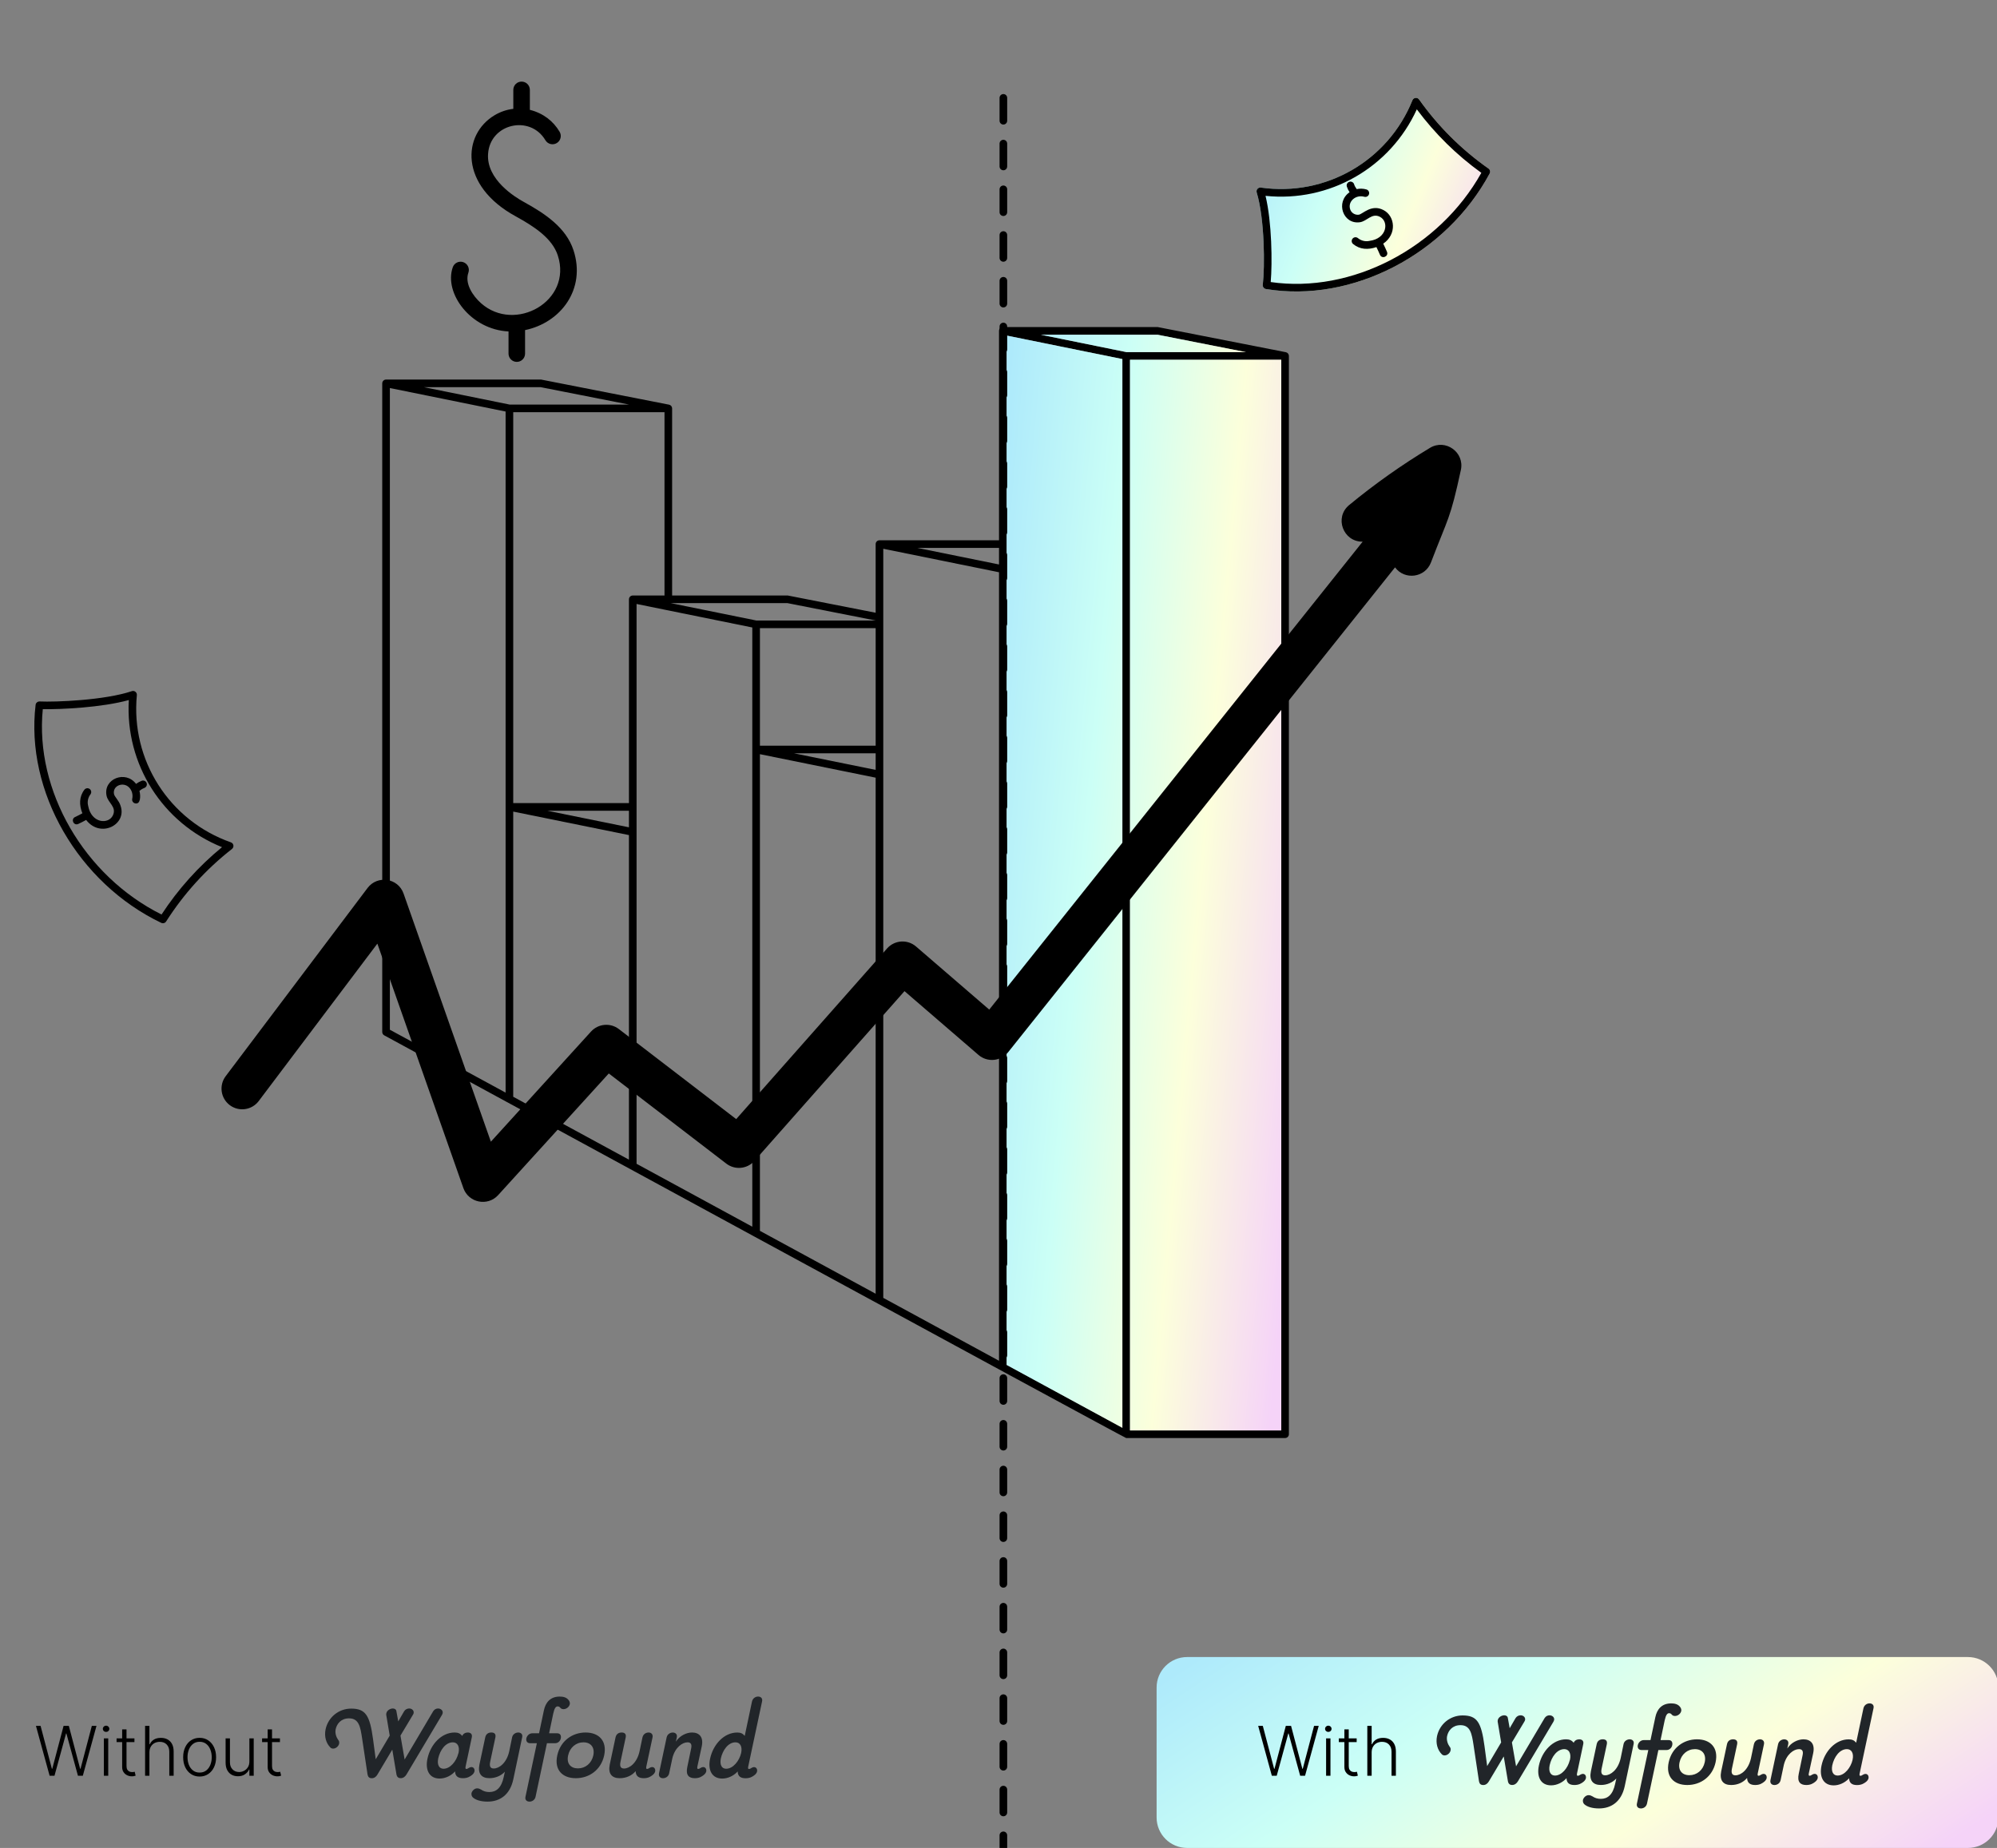 <svg width="524" height="485" viewBox="0 0 524 485" fill="none" xmlns="http://www.w3.org/2000/svg">
<rect x="0" y="0" width="524" height="485" fill="#808080" stroke="none"/>
<g clip-path="url(#clip0_3828_2421)">
<path d="M303.485 442.898C303.485 438.48 307.067 434.898 311.485 434.898H516.369C520.787 434.898 524.369 438.48 524.369 442.898V477C524.369 481.418 520.787 485 516.369 485H311.485C307.067 485 303.485 481.418 303.485 477V442.898Z" fill="url(#paint0_linear_3828_2421)"/>
<path d="M337.39 92.436L303.81 85.844H263.134C262.582 85.844 262.134 86.292 262.134 86.844V141.8H230.766C230.214 141.8 229.766 142.248 229.766 142.8V160.818L206.708 156.292H176.36V107.188C176.36 106.71 176.022 106.3 175.554 106.208L141.974 99.616H101.298C100.746 99.616 100.298 100.064 100.298 100.616V270.854C100.298 271.222 100.498 271.558 100.82 271.732C101.022 271.842 295.08 377.416 295.502 377.416H337.198C337.75 377.416 338.198 376.968 338.198 376.416V93.418C338.198 92.94 337.86 92.53 337.392 92.438L337.39 92.436ZM262.134 143.8V148.15L240.714 143.8H262.134ZM231.766 144.024L262.134 150.192V357.14L231.766 340.632V144.024ZM229.766 339.546L199.398 323.038V197.936L229.766 204.104V339.546ZM165.032 304.358L134.664 287.85V213.004L165.032 219.172V304.358ZM143.612 212.78H165.032V217.13L143.612 212.78ZM197.4 321.952L167.032 305.444V158.516L197.4 164.684V321.952ZM229.768 195.712H199.4V164.864H229.768V195.712ZM208.348 197.712H229.768V202.062L208.348 197.712ZM229.768 162.85V162.864H198.5L175.98 158.29H206.612L229.768 162.85ZM174.362 156.292H166.034C165.482 156.292 165.034 156.74 165.034 157.292V210.78H134.666V108.188H174.362V156.292ZM141.878 101.616L165.106 106.19H133.766L111.246 101.616H141.878ZM102.3 101.84L132.668 108.008V286.766L102.3 270.258V101.84ZM294.504 374.734L264.136 358.228V88.068L294.504 94.236V374.734ZM273.084 87.844H303.716L326.944 92.418H295.604L273.084 87.844ZM336.2 375.416H296.504V94.418H336.2V375.416Z" fill="black"/>
<path d="M294.504 374.734L264.136 358.228V88.068L294.504 94.236V374.734ZM273.084 87.844H303.716L326.944 92.418H295.604L273.084 87.844ZM336.2 375.416H296.504V94.418H336.2V375.416Z" fill="url(#paint1_linear_3828_2421)"/>
<path d="M375.228 117.537C367.816 121.999 360.676 127.051 354.006 132.557C350.042 135.829 352.452 142.245 357.552 142.161L259.57 264.974L240.362 248.414C238.118 246.476 234.728 246.704 232.756 248.93L193.174 293.712L162.392 270.088C160.15 268.37 156.976 268.656 155.076 270.742L128.802 299.64L105.892 234.518C104.46 230.438 99.05 229.604 96.444 233.054L59.218 282.45C57.416 284.842 57.894 288.242 60.286 290.046C62.674 291.848 66.078 291.372 67.882 288.978L99.018 247.662L121.584 311.812C122.944 315.682 127.954 316.694 130.712 313.66L159.744 281.732L190.582 305.398C192.842 307.132 196.058 306.824 197.95 304.688L237.334 260.13L256.75 276.872C259.054 278.864 262.596 278.57 264.532 276.148L366.05 148.906C368.592 152.35 373.952 151.615 375.476 147.615C380.064 135.603 380.486 136.481 383.326 123.331C384.328 118.695 379.29 115.091 375.228 117.537Z" fill="black"/>
<path d="M60.586 221.076C44.414 215.39 34.268 199.5 35.91 182.438C35.976 181.714 35.276 181.162 34.596 181.396C27.458 183.796 14.556 184.296 10.384 184.1C9.892 184.082 9.406 184.46 9.344 184.98C6.626 207.688 20.49 231.758 42.314 242.208C42.774 242.428 43.32 242.266 43.59 241.844C48.242 234.548 54.056 228.142 60.872 222.808C61.494 222.318 61.328 221.338 60.586 221.076ZM42.386 240.018C22.058 229.872 9.108 207.466 11.228 186.126C15.93 186.206 26.762 185.692 33.804 183.728C32.816 200.552 42.648 216.052 58.26 222.338C52.088 227.396 46.758 233.332 42.386 240.018Z" fill="black"/>
<path d="M38.472 205.502C38.276 204.984 37.696 204.73 37.182 204.924C36.648 205.126 36.152 205.4 35.696 205.734C32.958 202.098 27.096 204.36 27.948 208.782C28.332 210.774 30.686 211.754 29.618 214.004C28.47 216.424 23.982 216.11 23.14 211.534C22.85 210.488 23.072 209.344 23.732 208.482C24.068 208.042 23.982 207.416 23.544 207.08C23.104 206.746 22.48 206.828 22.142 207.268C20.738 209.106 20.754 211.31 21.618 213.456C20.984 213.802 20.348 214.13 19.698 214.43C18.514 214.974 19.314 216.804 20.534 216.248C21.236 215.924 21.922 215.57 22.606 215.196C26.328 220.082 33.42 216.452 31.62 211.438C31.244 210.146 30.05 209.12 29.912 208.404C29.48 206.178 32.37 205.088 33.894 206.686C34.644 207.472 34.928 208.598 34.694 209.656C34.574 210.196 34.916 210.73 35.456 210.848C36.918 211.178 36.936 208.864 36.59 207.574C36.802 207.418 37.152 207.076 37.892 206.794C38.408 206.596 38.67 206.018 38.472 205.502Z" fill="black"/>
<path d="M332.176 75.857C331.648 75.769 331.284 75.283 331.346 74.753C331.906 69.977 331.854 57.445 329.754 50.515C329.544 49.825 330.118 49.131 330.852 49.235C347.848 51.659 364.196 42.235 370.612 26.313C370.912 25.571 371.91 25.473 372.354 26.107C377.366 33.161 383.496 39.263 390.576 44.243C390.99 44.535 391.12 45.089 390.88 45.535C379.52 66.663 354.914 79.607 332.174 75.855L332.176 75.857Z" fill="url(#paint2_linear_3828_2421)"/>
<path d="M332.176 75.857C331.648 75.769 331.284 75.283 331.346 74.753C331.906 69.977 331.854 57.445 329.754 50.515C329.544 49.825 330.118 49.131 330.852 49.235C347.848 51.659 364.196 42.235 370.612 26.313C370.912 25.571 371.91 25.473 372.354 26.107C377.366 33.161 383.496 39.263 390.576 44.243C390.99 44.535 391.12 45.089 390.88 45.535C379.52 66.663 354.914 79.607 332.174 75.855L332.176 75.857ZM333.428 74.027C354.634 77.087 377.626 65.173 388.696 45.361C382.216 40.691 376.53 35.095 371.764 28.697C364.776 44.021 348.856 53.149 332.064 51.399C333.738 58.297 333.86 68.925 333.428 74.027Z" fill="black"/>
<path d="M362.954 63.948C366.568 61.486 366.084 56.748 363.044 55.146C359.852 53.46 357.57 56.206 356.54 56.348C355.582 56.48 354.626 55.908 354.306 55.024C353.53 52.886 355.756 51 357.984 51.642C358.51 51.796 359.068 51.49 359.222 50.96C359.374 50.428 359.07 49.876 358.538 49.722C357.696 49.478 356.82 49.454 355.986 49.636C355.562 48.982 355.478 48.882 355.308 48.356C355.136 47.832 354.572 47.54 354.048 47.714C353.522 47.886 353.236 48.45 353.406 48.974C353.576 49.498 353.816 49.994 354.118 50.454C350.38 53.036 352.374 58.944 356.814 58.33C358.726 58.066 359.962 55.784 362.112 56.918C364.506 58.18 363.946 62.616 359.348 63.222C358.282 63.458 357.168 63.194 356.314 62.494C355.89 62.144 355.26 62.204 354.906 62.632C354.556 63.058 354.616 63.688 355.044 64.04C356.83 65.51 358.976 65.596 361.164 64.848C361.496 65.514 361.8 66.182 362.088 66.866C362.604 68.082 364.446 67.306 363.932 66.088C363.626 65.364 363.302 64.658 362.95 63.952L362.954 63.948Z" fill="black"/>
<path d="M150.484 65.694C148.56 59.772 143.072 56.088 137.42 52.984C135.106 51.724 127.588 47.09 128.068 40.388C128.594 32.408 139.11 30.05 143.106 36.796C143.718 37.826 145.042 38.17 146.078 37.558C147.11 36.948 147.45 35.618 146.84 34.586C145.172 31.768 142.518 29.7 139.03 28.828V23.586C139.03 22.386 138.058 21.416 136.86 21.416C135.662 21.416 134.69 22.386 134.69 23.586V28.566C132.988 28.766 131.33 29.322 129.812 30.222C121.278 35.274 120.486 48.702 135.34 56.79C140.204 59.46 144.902 62.55 146.362 67.038C150.282 79.054 135.116 87.476 126.22 79.582C124.062 77.662 121.898 74.416 122.898 71.576C123.298 70.448 122.704 69.206 121.574 68.808C120.45 68.412 119.204 69.002 118.808 70.132C116.414 76.914 123.492 86.522 133.434 86.988V92.808C133.434 94.008 134.406 94.978 135.604 94.978C136.802 94.978 137.774 94.008 137.774 92.808V86.636C147.19 84.678 153.804 75.856 150.486 65.692L150.484 65.694Z" fill="black"/>
<path d="M263.278 25.688L263.278 485.342" stroke="black" stroke-width="2" stroke-linecap="round" stroke-dasharray="6 6"/>
<path d="M13.019 466.055L9.433 452.964H10.648L13.614 464.221H13.716L16.682 452.964H18.062L21.028 464.221H21.131L24.096 452.964H25.317L21.731 466.055H20.453L17.417 454.952H17.334L14.297 466.055H13.019ZM27.254 466.055V456.237H28.398V466.055H27.254ZM27.836 454.549C27.602 454.549 27.401 454.471 27.235 454.313C27.069 454.151 26.986 453.957 26.986 453.731C26.986 453.505 27.069 453.314 27.235 453.156C27.401 452.994 27.602 452.913 27.836 452.913C28.07 452.913 28.27 452.994 28.437 453.156C28.603 453.314 28.686 453.505 28.686 453.731C28.686 453.957 28.603 454.151 28.437 454.313C28.27 454.471 28.07 454.549 27.836 454.549ZM35.275 456.237V457.228H30.589V456.237H35.275ZM32.053 453.885H33.197V463.492C33.197 463.901 33.267 464.223 33.408 464.457C33.549 464.687 33.732 464.851 33.958 464.949C34.184 465.043 34.424 465.09 34.68 465.09C34.829 465.09 34.957 465.081 35.064 465.064C35.17 465.043 35.264 465.022 35.345 465L35.588 466.03C35.477 466.072 35.341 466.111 35.179 466.145C35.017 466.183 34.816 466.202 34.578 466.202C34.16 466.202 33.758 466.111 33.37 465.927C32.986 465.744 32.671 465.471 32.424 465.109C32.177 464.747 32.053 464.297 32.053 463.76V453.885ZM39.207 459.919V466.055H38.069V452.964H39.207V457.777H39.31C39.54 457.27 39.895 456.866 40.377 456.563C40.863 456.26 41.477 456.109 42.218 456.109C42.883 456.109 43.467 456.246 43.969 456.518C44.472 456.791 44.864 457.194 45.145 457.726C45.427 458.259 45.567 458.915 45.567 459.695V466.055H44.423V459.765C44.423 458.956 44.197 458.319 43.746 457.854C43.298 457.385 42.693 457.151 41.93 457.151C41.406 457.151 40.94 457.262 40.531 457.483C40.121 457.705 39.797 458.025 39.559 458.442C39.325 458.856 39.207 459.348 39.207 459.919ZM52.38 466.26C51.532 466.26 50.782 466.045 50.13 465.614C49.482 465.184 48.975 464.589 48.608 463.831C48.242 463.068 48.059 462.188 48.059 461.191C48.059 460.185 48.242 459.301 48.608 458.538C48.975 457.771 49.482 457.174 50.13 456.748C50.782 456.318 51.532 456.103 52.38 456.103C53.228 456.103 53.976 456.318 54.623 456.748C55.271 457.179 55.778 457.775 56.145 458.538C56.515 459.301 56.701 460.185 56.701 461.191C56.701 462.188 56.517 463.068 56.151 463.831C55.785 464.589 55.275 465.184 54.623 465.614C53.976 466.045 53.228 466.26 52.38 466.26ZM52.38 465.218C53.062 465.218 53.639 465.035 54.112 464.668C54.585 464.302 54.943 463.814 55.186 463.204C55.433 462.595 55.557 461.924 55.557 461.191C55.557 460.458 55.433 459.785 55.186 459.171C54.943 458.557 54.585 458.065 54.112 457.694C53.639 457.324 53.062 457.138 52.38 457.138C51.702 457.138 51.125 457.324 50.648 457.694C50.174 458.065 49.814 458.557 49.567 459.171C49.324 459.785 49.203 460.458 49.203 461.191C49.203 461.924 49.324 462.595 49.567 463.204C49.814 463.814 50.174 464.302 50.648 464.668C51.12 465.035 51.698 465.218 52.38 465.218ZM65.437 462.303V456.237H66.575V466.055H65.437V464.425H65.348C65.118 464.928 64.753 465.348 64.254 465.684C63.756 466.017 63.147 466.183 62.426 466.183C61.8 466.183 61.244 466.047 60.758 465.774C60.272 465.497 59.891 465.092 59.614 464.559C59.337 464.027 59.198 463.373 59.198 462.597V456.237H60.336V462.527C60.336 463.294 60.562 463.912 61.014 464.38C61.465 464.845 62.045 465.077 62.752 465.077C63.196 465.077 63.622 464.971 64.031 464.758C64.44 464.545 64.776 464.233 65.041 463.824C65.305 463.411 65.437 462.904 65.437 462.303ZM73.454 456.237V457.228H68.769V456.237H73.454ZM70.233 453.885H71.377V463.492C71.377 463.901 71.447 464.223 71.588 464.457C71.728 464.687 71.912 464.851 72.138 464.949C72.363 465.043 72.604 465.09 72.86 465.09C73.009 465.09 73.137 465.081 73.243 465.064C73.35 465.043 73.444 465.022 73.525 465L73.767 466.03C73.657 466.072 73.52 466.111 73.358 466.145C73.197 466.183 72.996 466.202 72.757 466.202C72.34 466.202 71.937 466.111 71.549 465.927C71.166 465.744 70.851 465.471 70.603 465.109C70.356 464.747 70.233 464.297 70.233 463.76V453.885Z" fill="black"/>
<path d="M128.925 454.697C129.746 454.697 130.167 455.123 129.984 455.998L128.621 462.39C128.315 463.813 128.864 464.146 129.556 464.146C130.981 464.146 132.949 462.695 133.621 459.631L134.38 455.937V455.944C134.564 455.097 135.35 454.703 135.988 454.703C136.626 454.703 137.202 455.097 137.019 455.944L134.685 467C133.803 471.121 131.11 472.843 127.928 472.843C126.171 472.843 124.774 472.416 124.021 471.691C123.716 471.325 123.688 471.026 123.715 470.633C123.865 469.996 124.502 469.359 125.201 469.359C125.594 469.359 125.866 469.481 126.199 469.664C126.864 470.118 127.562 470.328 128.41 470.328C130.201 470.328 131.565 469.237 132.169 466.39L132.474 464.994C131.477 466.051 130.052 466.688 128.41 466.688C126.32 466.688 125.317 465.474 125.805 463.082L127.318 455.998C127.501 455.117 128.105 454.697 128.925 454.697ZM146.843 445.274C147.664 445.274 148.749 445.396 149.36 446.426C149.509 446.731 149.57 447.029 149.509 447.273C149.36 447.998 148.6 448.575 147.875 448.575C147.542 448.575 147.237 448.486 146.993 448.181C146.843 447.971 146.599 447.849 146.328 447.849C145.873 447.849 145.507 448.215 145.174 449.7L144.082 454.906H146.206C147.054 454.906 147.297 455.571 147.148 456.242C147.026 456.879 146.483 457.516 145.635 457.516H143.512L140.527 471.568C140.344 472.415 139.618 472.842 138.953 472.842H138.939C138.24 472.842 137.698 472.415 137.881 471.568L140.866 457.516H139.109C138.261 457.516 137.99 456.879 138.112 456.242C138.261 455.577 138.838 454.906 139.686 454.906H141.443L142.718 448.879C143.146 446.819 144.415 445.274 146.843 445.274ZM198.925 445.267C199.597 445.267 200.167 445.694 199.957 446.569L196.321 463.678C196.233 464.16 196.321 464.282 196.531 464.282C196.714 464.282 196.924 464.193 197.169 464.01C198.139 463.407 198.803 464.098 198.654 464.918C198.566 465.285 198.322 465.644 197.894 465.949C197.467 466.254 196.836 466.708 195.622 466.708C194.346 466.708 193.593 466.193 193.559 464.918L193.373 465.118C192.378 466.122 190.952 466.789 189.503 466.79C186.802 466.79 185.683 464.546 186.321 461.583C187.142 457.74 190.052 454.709 193.444 454.709C194.326 454.709 194.896 454.954 195.412 455.591L197.318 446.569C197.528 445.688 198.254 445.267 198.925 445.267ZM122.739 454.703C123.498 454.703 123.98 455.13 123.796 455.977L122.162 463.671L122.169 463.665C122.08 464.145 122.168 464.267 122.378 464.267C122.562 464.267 122.745 464.179 123.016 463.997C123.986 463.393 124.652 464.085 124.503 464.905C124.414 465.271 124.17 465.63 123.743 465.935C123.322 466.24 122.684 466.695 121.469 466.695C120.194 466.695 119.442 466.179 119.408 464.905C118.41 466.023 116.89 466.783 115.343 466.783C112.643 466.783 111.524 464.539 112.162 461.577C112.983 457.733 115.893 454.703 119.285 454.703C120.167 454.703 120.771 454.947 121.287 455.611C121.531 455.008 122.108 454.703 122.739 454.703ZM114.938 448.399C115.637 448.399 116.302 448.914 116.153 449.639C116.126 449.788 116.003 450.005 115.969 450.093L106.662 465.718C106.295 466.321 105.78 466.688 105.149 466.688C104.518 466.688 104.151 466.355 104.029 465.691L102.937 459.21L102.923 459.217L99.043 465.732C98.676 466.369 98.161 466.702 97.557 466.702C96.858 466.702 96.559 466.335 96.437 465.705L95.013 456.228C94.559 453.232 94.192 450.988 91.587 450.988C89.463 450.988 88.371 452.439 88.073 453.863C87.863 454.92 88.256 455.984 88.771 456.682C89.015 456.926 89.043 457.286 88.982 457.652C88.833 458.316 88.134 458.926 87.435 458.926C87.164 458.926 86.919 458.865 86.709 458.655C85.555 457.516 85.04 455.761 85.433 453.856C86.132 450.643 88.921 448.432 92.129 448.432C95.915 448.432 97.041 450.161 97.889 456.486L98.588 461.726L102.258 455.516L101.349 450.093C101.322 450.005 101.349 449.788 101.377 449.639C101.526 448.914 102.374 448.399 103.073 448.399C103.5 448.399 103.954 448.609 104.015 449.124L104.498 451.788L106.044 449.124C106.377 448.609 106.892 448.399 107.38 448.399C108.045 448.399 108.683 448.914 108.534 449.639C108.507 449.788 108.385 450.005 108.324 450.093L105.081 455.516L106.173 461.787L113.663 449.124C113.995 448.609 114.484 448.399 114.938 448.399ZM181.591 454.703C183.471 454.703 184.652 455.883 184.136 458.336L182.983 463.665C182.895 464.146 182.983 464.267 183.227 464.267C183.376 464.267 183.593 464.179 183.831 463.997C184.801 463.393 185.465 464.085 185.316 464.905C185.228 465.271 184.984 465.63 184.556 465.935C184.136 466.24 183.525 466.695 182.311 466.695C180.737 466.695 179.889 465.874 180.343 463.759L181.34 458.946C181.645 457.645 181.131 457.279 180.405 457.279C179.041 457.279 177.128 458.614 176.436 461.4L175.587 465.4C175.404 466.281 174.651 466.701 173.953 466.701C173.315 466.701 172.738 466.281 172.921 465.4L174.922 455.984C175.106 455.137 175.859 454.709 176.531 454.709C177.202 454.71 177.772 455.137 177.589 455.984L177.345 457.102L177.351 457.095C178.348 455.523 180.14 454.703 181.591 454.703ZM153.648 454.703C157.162 454.703 159.347 456.913 158.526 460.729C157.705 464.511 154.618 466.695 151.097 466.695C147.576 466.695 145.398 464.512 146.219 460.729C147.04 456.913 150.161 454.703 153.648 454.703ZM170.187 454.703C170.825 454.703 171.401 455.13 171.218 456.004L169.584 463.665C169.495 464.145 169.583 464.267 169.794 464.267C169.977 464.267 170.187 464.179 170.431 463.997C171.401 463.393 172.067 464.085 171.918 464.905C171.829 465.271 171.585 465.63 171.158 465.935C170.73 466.24 170.126 466.695 168.912 466.695C167.636 466.695 166.823 466.179 166.789 464.844C165.818 465.997 164.332 466.695 162.602 466.695C160.513 466.695 159.509 465.481 159.998 463.088L161.51 456.004C161.693 455.123 162.297 454.703 163.118 454.703C163.939 454.703 164.36 455.13 164.176 456.004L162.813 462.397C162.508 463.82 163.057 464.152 163.749 464.152C165.173 464.152 167.141 462.701 167.813 459.637L168.573 456.004H168.58C168.763 455.123 169.488 454.703 170.187 454.703ZM118.831 457.279C116.924 457.279 115.466 459.305 114.984 461.515C114.652 463.183 115.228 464.213 116.375 464.213C118.166 464.213 119.767 462.214 120.255 460.214L120.316 460.065C120.682 458.336 120.011 457.279 118.831 457.279ZM192.99 457.279C191.083 457.279 189.625 459.306 189.143 461.516C188.811 463.184 189.387 464.213 190.534 464.213C192.386 464.213 194.021 462.092 194.475 460.065C194.841 458.337 194.17 457.279 192.99 457.279ZM153.098 457.279C151.158 457.279 149.523 458.614 149.069 460.729C148.614 462.817 149.706 464.118 151.646 464.119C153.586 464.119 155.222 462.817 155.676 460.729C156.131 458.607 155.011 457.279 153.098 457.279Z" fill="#212529"/>
<path d="M333.724 466.055L330.138 452.964H331.353L334.319 464.221H334.421L337.387 452.964H338.768L341.734 464.221H341.836L344.802 452.964H346.023L342.437 466.055H341.158L338.122 454.952H338.039L335.003 466.055H333.724ZM347.959 466.055V456.237H349.104V466.055H347.959ZM348.541 454.549C348.307 454.549 348.107 454.471 347.94 454.313C347.774 454.151 347.691 453.957 347.691 453.731C347.691 453.505 347.774 453.314 347.94 453.156C348.107 452.994 348.307 452.913 348.541 452.913C348.776 452.913 348.976 452.994 349.142 453.156C349.308 453.314 349.391 453.505 349.391 453.731C349.391 453.957 349.308 454.151 349.142 454.313C348.976 454.471 348.776 454.549 348.541 454.549ZM355.98 456.237V457.228H351.295V456.237H355.98ZM352.758 453.885H353.902V463.492C353.902 463.901 353.973 464.223 354.113 464.457C354.254 464.687 354.437 464.851 354.663 464.949C354.889 465.043 355.13 465.09 355.385 465.09C355.535 465.09 355.662 465.081 355.769 465.064C355.876 465.043 355.969 465.022 356.05 465L356.293 466.03C356.182 466.072 356.046 466.111 355.884 466.145C355.722 466.183 355.522 466.202 355.283 466.202C354.866 466.202 354.463 466.111 354.075 465.927C353.692 465.744 353.376 465.471 353.129 465.109C352.882 464.747 352.758 464.297 352.758 463.76V453.885ZM359.913 459.919V466.055H358.775V452.964H359.913V457.777H360.015C360.245 457.27 360.601 456.866 361.082 456.563C361.568 456.26 362.182 456.109 362.923 456.109C363.588 456.109 364.172 456.246 364.675 456.518C365.178 456.791 365.57 457.194 365.851 457.726C366.132 458.259 366.273 458.915 366.273 459.695V466.055H365.129V459.765C365.129 458.956 364.903 458.319 364.451 457.854C364.004 457.385 363.398 457.151 362.636 457.151C362.111 457.151 361.645 457.262 361.236 457.483C360.827 457.705 360.503 458.025 360.264 458.442C360.03 458.856 359.913 459.348 359.913 459.919Z" fill="black"/>
<path d="M420.561 456.485C421.382 456.485 421.802 456.911 421.619 457.786L420.256 464.178C419.95 465.602 420.5 465.934 421.192 465.934C422.617 465.934 424.584 464.483 425.256 461.419L426.016 457.725V457.732C426.199 456.885 426.986 456.491 427.624 456.491C428.261 456.491 428.838 456.885 428.655 457.732L426.321 468.788C425.439 472.909 422.745 474.631 419.563 474.631C417.807 474.631 416.409 474.204 415.656 473.479C415.351 473.113 415.323 472.814 415.35 472.421C415.5 471.784 416.138 471.147 416.837 471.147C417.23 471.147 417.502 471.269 417.834 471.452C418.499 471.906 419.198 472.116 420.046 472.116C421.837 472.116 423.2 471.025 423.804 468.178L424.109 466.782C423.112 467.839 421.687 468.476 420.046 468.476C417.956 468.476 416.952 467.263 417.44 464.87L418.953 457.786C419.136 456.905 419.741 456.485 420.561 456.485ZM438.478 447.062C439.299 447.062 440.385 447.184 440.996 448.214C441.145 448.519 441.205 448.817 441.144 449.061C440.995 449.786 440.236 450.363 439.51 450.363C439.177 450.363 438.872 450.274 438.628 449.969C438.479 449.759 438.234 449.637 437.963 449.637C437.508 449.637 437.142 450.004 436.809 451.488L435.718 456.694H437.841C438.689 456.694 438.933 457.359 438.784 458.03C438.662 458.667 438.119 459.304 437.271 459.304H435.147L432.162 473.356C431.979 474.203 431.254 474.63 430.589 474.63H430.575C429.876 474.63 429.333 474.203 429.516 473.356L432.502 459.304H430.744C429.896 459.304 429.625 458.667 429.747 458.03C429.896 457.365 430.473 456.694 431.321 456.694H433.078L434.353 450.667C434.781 448.607 436.05 447.062 438.478 447.062ZM490.561 447.055C491.233 447.055 491.803 447.483 491.593 448.357L487.956 465.466C487.868 465.947 487.956 466.07 488.166 466.07C488.349 466.07 488.559 465.981 488.804 465.798C489.774 465.195 490.439 465.886 490.29 466.707C490.202 467.072 489.957 467.432 489.53 467.737C489.103 468.042 488.471 468.497 487.257 468.497C485.981 468.496 485.228 467.981 485.194 466.707L485.009 466.906C484.014 467.911 482.588 468.578 481.138 468.578C478.437 468.578 477.318 466.334 477.956 463.372C478.777 459.528 481.687 456.498 485.079 456.498C485.961 456.498 486.531 456.742 487.047 457.379L488.953 448.357C489.163 447.476 489.89 447.055 490.561 447.055ZM414.374 456.491C415.134 456.491 415.616 456.918 415.432 457.765L413.797 465.459L413.804 465.453C413.715 465.934 413.804 466.055 414.015 466.055C414.198 466.055 414.381 465.968 414.652 465.785C415.622 465.182 416.287 465.873 416.138 466.693C416.049 467.059 415.805 467.418 415.378 467.723C414.957 468.028 414.32 468.483 413.105 468.483C411.83 468.483 411.077 467.967 411.043 466.693C410.046 467.811 408.526 468.571 406.979 468.571C404.279 468.571 403.159 466.327 403.797 463.365C404.618 459.521 407.529 456.491 410.921 456.491C411.803 456.491 412.406 456.735 412.922 457.399C413.166 456.796 413.743 456.491 414.374 456.491ZM406.574 450.187C407.273 450.187 407.937 450.702 407.788 451.427C407.761 451.576 407.639 451.793 407.605 451.881L398.297 467.506C397.93 468.11 397.415 468.476 396.784 468.476C396.153 468.476 395.787 468.143 395.665 467.479L394.572 460.999L394.558 461.005L390.679 467.52C390.312 468.157 389.796 468.49 389.192 468.49C388.494 468.49 388.195 468.123 388.073 467.493L386.648 458.016C386.194 455.02 385.827 452.776 383.223 452.776C381.099 452.776 380.006 454.227 379.708 455.651C379.498 456.708 379.892 457.772 380.407 458.47C380.651 458.714 380.678 459.074 380.617 459.44C380.468 460.104 379.769 460.714 379.07 460.714C378.799 460.714 378.555 460.653 378.345 460.443C377.191 459.304 376.676 457.549 377.069 455.644C377.768 452.431 380.556 450.22 383.765 450.22C387.55 450.22 388.676 451.949 389.524 458.274L390.224 463.514L393.893 457.304L392.985 451.881C392.958 451.793 392.984 451.576 393.012 451.427C393.161 450.702 394.009 450.187 394.708 450.187C395.135 450.187 395.59 450.397 395.651 450.912L396.133 453.576L397.68 450.912C398.012 450.397 398.528 450.187 399.016 450.187C399.681 450.187 400.319 450.702 400.17 451.427C400.143 451.576 400.02 451.793 399.959 451.881L396.716 457.304L397.808 463.575L405.299 450.912C405.631 450.397 406.12 450.187 406.574 450.187ZM473.227 456.491C475.107 456.491 476.287 457.671 475.771 460.125L474.618 465.453C474.53 465.934 474.618 466.055 474.862 466.055C475.011 466.055 475.228 465.968 475.466 465.785C476.436 465.181 477.101 465.873 476.952 466.693C476.864 467.059 476.619 467.418 476.192 467.723C475.772 468.028 475.161 468.483 473.946 468.483C472.372 468.483 471.524 467.662 471.978 465.547L472.976 460.734C473.281 459.433 472.766 459.067 472.04 459.067C470.676 459.067 468.763 460.402 468.071 463.188L467.224 467.188C467.04 468.069 466.287 468.489 465.588 468.489C464.95 468.489 464.374 468.069 464.557 467.188L466.558 457.772C466.742 456.925 467.494 456.498 468.166 456.498C468.838 456.498 469.408 456.925 469.224 457.772L468.98 458.89L468.987 458.883C469.985 457.311 471.776 456.491 473.227 456.491ZM445.283 456.491C448.797 456.491 450.982 458.701 450.161 462.517C449.34 466.3 446.253 468.483 442.732 468.483C439.211 468.483 437.033 466.3 437.854 462.517C438.675 458.701 441.796 456.491 445.283 456.491ZM461.823 456.491C462.461 456.491 463.037 456.918 462.853 457.792L461.219 465.453C461.131 465.934 461.219 466.055 461.43 466.055C461.613 466.055 461.823 465.968 462.067 465.785C463.037 465.182 463.702 465.873 463.553 466.693C463.464 467.059 463.22 467.418 462.793 467.723C462.365 468.028 461.761 468.483 460.547 468.483C459.272 468.483 458.458 467.967 458.424 466.632C457.454 467.784 455.968 468.483 454.238 468.483C452.149 468.483 451.144 467.269 451.633 464.876L453.145 457.792C453.329 456.911 453.933 456.491 454.754 456.491C455.574 456.491 455.995 456.918 455.811 457.792L454.448 464.185C454.143 465.608 454.693 465.94 455.385 465.94C456.809 465.94 458.777 464.489 459.448 461.425L460.208 457.792H460.215C460.398 456.911 461.124 456.491 461.823 456.491ZM410.466 459.067C408.56 459.067 407.101 461.094 406.619 463.303C406.287 464.971 406.863 466.001 408.01 466.001C409.801 466.001 411.402 464.002 411.891 462.002L411.952 461.853C412.318 460.124 411.646 459.067 410.466 459.067ZM484.625 459.067C482.718 459.067 481.26 461.094 480.778 463.304C480.446 464.972 481.022 466.001 482.169 466.001C484.021 466.001 485.656 463.88 486.11 461.853C486.477 460.125 485.805 459.067 484.625 459.067ZM444.733 459.067C442.793 459.067 441.159 460.402 440.704 462.517C440.249 464.605 441.342 465.907 443.282 465.907C445.222 465.907 446.857 464.605 447.311 462.517C447.766 460.395 446.646 459.067 444.733 459.067Z" fill="#212529"/>
</g>
<defs>
<linearGradient id="paint0_linear_3828_2421" x1="314.223" y1="434.898" x2="397.14" y2="559.626" gradientUnits="userSpaceOnUse">
<stop stop-color="#AEEAFB"/>
<stop offset="0.333" stop-color="#CBFFF6"/>
<stop offset="0.667" stop-color="#FCFFDB"/>
<stop offset="1" stop-color="#F5D3F8"/>
</linearGradient>
<linearGradient id="paint1_linear_3828_2421" x1="265.832" y1="85.844" x2="358.263" y2="94.071" gradientUnits="userSpaceOnUse">
<stop stop-color="#AEEAFB"/>
<stop offset="0.333" stop-color="#CBFFF6"/>
<stop offset="0.667" stop-color="#FCFFDB"/>
<stop offset="1" stop-color="#F5D3F8"/>
</linearGradient>
<linearGradient id="paint2_linear_3828_2421" x1="332.69" y1="25.688" x2="396.884" y2="52.107" gradientUnits="userSpaceOnUse">
<stop stop-color="#AEEAFB"/>
<stop offset="0.333" stop-color="#CBFFF6"/>
<stop offset="0.667" stop-color="#FCFFDB"/>
<stop offset="1" stop-color="#F5D3F8"/>
</linearGradient>
<clipPath id="clip0_3828_2421">
<rect width="524" height="485" fill="white"/>
</clipPath>
</defs>
</svg>
